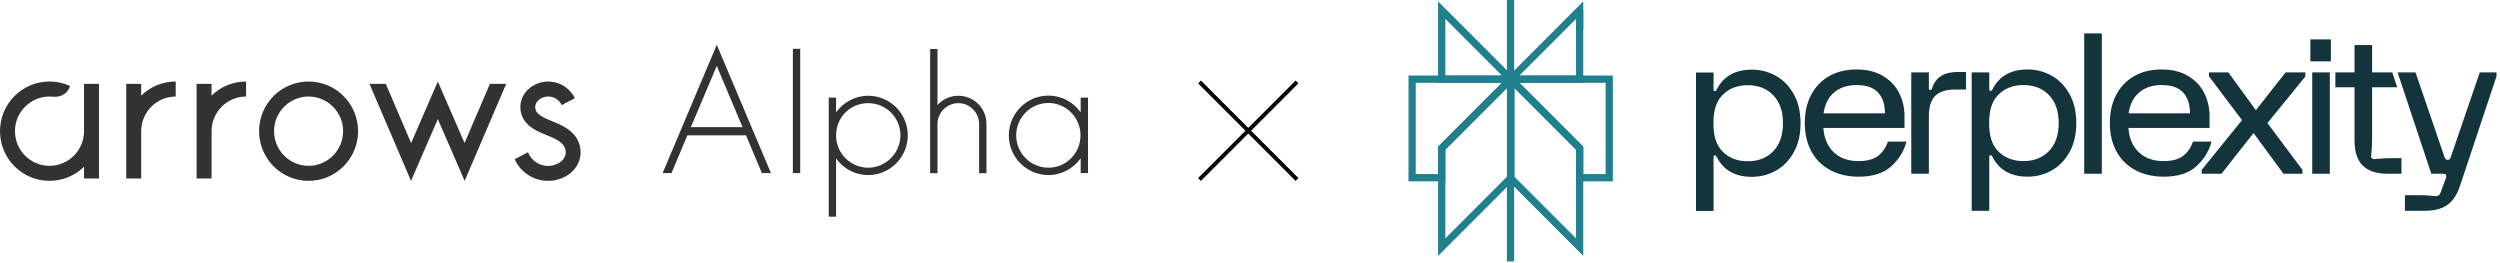 <svg width="628" height="66" viewBox="0 0 628 66" fill="none" xmlns="http://www.w3.org/2000/svg">
<path d="M77.513 20.477C70.646 20.477 65.08 26.061 65.08 32.952C65.08 39.843 70.646 45.428 77.513 45.428C84.381 45.428 89.947 39.843 89.947 32.952C89.947 26.061 84.379 20.477 77.513 20.477ZM77.513 41.655C72.731 41.655 68.84 37.752 68.84 32.952C68.84 28.152 72.73 24.249 77.513 24.249C82.297 24.249 86.187 28.152 86.187 32.952C86.187 37.752 82.297 41.655 77.513 41.655Z" fill="#323232"/>
<path d="M123.062 21.067L116.695 35.931L109.983 20.469L103.273 35.931L96.906 21.067H92.812L103.249 45.433L109.983 29.918L116.719 45.433L127.154 21.067H123.062Z" fill="#323232"/>
<path d="M21.107 21.067V32.952C21.107 37.75 17.217 41.655 12.433 41.655C7.65 41.655 3.76 37.75 3.76 32.952C3.76 28.154 7.65 24.249 12.433 24.249V24.252C12.484 24.252 12.534 24.25 12.585 24.252C12.837 24.256 13.084 24.274 13.331 24.299C15.314 24.489 17.072 23.437 17.587 21.599C16.799 21.239 15.966 20.956 15.099 20.766C14.742 20.687 14.329 20.618 13.962 20.572C13.531 20.518 13.095 20.488 12.652 20.479C12.579 20.479 12.508 20.48 12.435 20.48V20.476C5.566 20.476 0 26.061 0 32.952C0 39.842 5.566 45.427 12.433 45.427C15.807 45.427 18.866 44.077 21.107 41.887V44.836H24.867V21.067H21.107Z" fill="#323232"/>
<path d="M44.141 20.477C40.767 20.477 37.708 21.827 35.467 24.017V21.067H31.707V44.835H35.467V32.951C35.467 28.152 39.357 24.248 44.141 24.248V20.475V20.477Z" fill="#323232"/>
<path d="M61.819 20.477C58.444 20.477 55.386 21.827 53.145 24.017V21.067H49.385V44.835H53.145V32.951C53.145 28.152 57.035 24.248 61.819 24.248V20.475V20.477Z" fill="#323232"/>
<path d="M144.969 34.911C143.537 32.412 140.819 31.311 138.635 30.426C138.084 30.203 137.564 29.993 137.122 29.783C135.1 28.822 134.675 28.071 134.527 27.463C134.326 26.644 134.539 25.908 135.16 25.272C135.86 24.554 137.031 24.146 138.075 24.256C139.787 24.438 140.667 25.529 141.102 26.402L144.422 24.661C143.237 22.338 141.062 20.79 138.469 20.516C136.281 20.284 133.987 21.098 132.482 22.641C130.96 24.2 130.378 26.285 130.886 28.361C131.53 30.989 133.699 32.319 135.517 33.183C136.058 33.44 136.627 33.671 137.23 33.914C138.965 34.617 140.931 35.413 141.716 36.785C142.279 37.766 142.247 38.922 141.634 39.802C141.221 40.394 140.635 41.006 139.157 41.471C138.312 41.737 136.445 41.907 134.814 40.859C133.751 40.176 133.116 39.44 132.628 38.241L129.292 39.99C129.934 41.435 130.945 42.838 132.793 44.026C134.398 45.056 136.166 45.426 137.716 45.426C138.689 45.426 139.576 45.28 140.279 45.059C142.258 44.437 143.666 43.45 144.706 41.955C146.138 39.899 146.24 37.134 144.966 34.909L144.969 34.911Z" fill="#323232"/>
<path d="M191.387 43.473L187.4 33.996H172.666L168.679 43.473H166.454L180.054 11.253L193.655 43.473H191.387ZM186.518 31.933L180.053 16.559L173.545 31.933H186.516H186.518Z" fill="#323232"/>
<path d="M201.015 12.263V43.473H199.168V12.263H201.015Z" fill="#323232"/>
<path d="M208.18 24.519H210.026V28.224C211.831 25.698 214.77 24.055 218.086 24.055C223.585 24.055 228.034 28.52 228.034 33.995C228.034 39.47 223.583 43.976 218.086 43.976C214.77 43.976 211.831 42.333 210.026 39.806V54.422H208.18V24.519ZM226.188 33.996C226.188 29.531 222.578 25.91 218.087 25.91C213.596 25.91 210.112 29.406 210.028 33.829V34.209C210.112 38.588 213.721 42.128 218.087 42.128C222.453 42.128 226.188 38.505 226.188 33.999V33.996Z" fill="#323232"/>
<path d="M247.798 31.132V43.515H245.952V31.132C245.952 28.268 243.6 25.91 240.747 25.91C237.894 25.91 235.499 28.269 235.499 31.132V43.515H233.652V12.305H235.499V26.373C236.8 24.941 238.648 24.056 240.747 24.056C244.65 24.056 247.8 27.216 247.8 31.132H247.798Z" fill="#323232"/>
<path d="M263.365 24.014C266.681 24.014 269.662 25.657 271.466 28.226V24.52H273.313V43.474H271.466V39.768C269.66 42.295 266.681 43.98 263.365 43.98C257.866 43.98 253.417 39.474 253.417 33.998C253.417 28.523 257.867 24.017 263.365 24.017V24.014ZM271.424 33.997C271.424 29.532 267.814 25.868 263.365 25.868C258.916 25.868 255.264 29.533 255.264 33.997C255.264 38.461 258.874 42.126 263.365 42.126C267.856 42.126 271.424 38.461 271.424 33.997Z" fill="#323232"/>
<path d="M325.813 20.587L301.313 45.087" stroke="black"/>
<path d="M301.313 20.587L325.813 45.087" stroke="black"/>
<path d="M397.717 20.8H377.283L397.717 0.346V20.8ZM381.683 18.976H395.893V4.752L381.683 18.976Z" fill="#20808D"/>
<path d="M381.682 20.8H361.246V0.346L381.682 20.8ZM363.07 18.976H377.282L363.07 4.752V18.976Z" fill="#20808D"/>
<path d="M380.356 0V65.674H378.531V0H380.356Z" fill="#20808D"/>
<path d="M397.716 36.845V64.282L378.57 45.118V17.681L397.716 36.845ZM380.394 44.363L395.892 59.874V37.598L380.394 22.086V44.363Z" fill="#20808D"/>
<path d="M380.395 45.118L361.247 64.282V36.845L380.395 17.681V45.118ZM363.071 37.598V59.874L378.571 44.363V22.086L363.071 37.598Z" fill="#20808D"/>
<path d="M381.681 18.972L363.07 37.598V45.553H353.813V18.972H381.681ZM355.637 43.728H361.246L361.247 36.845L377.279 20.797H355.637V43.728Z" fill="#20808D"/>
<path d="M405.148 18.972V45.553H395.89V37.598L377.28 18.972H405.148ZM397.716 36.845L397.714 43.728H403.324V20.797H381.68L397.716 36.845Z" fill="#20808D"/>
<path d="M397.716 2.55V7.296H395.892V2.55H397.716Z" fill="#20808D"/>
<path d="M454.988 23.767C456.07 21.744 457.582 20.186 459.533 19.09C461.479 17.997 463.763 17.45 466.383 17.45C469.002 17.45 471.171 17.988 472.987 19.066C474.804 20.144 476.163 21.572 477.062 23.351C477.961 25.132 478.412 27.082 478.412 29.202V32.139H458.033C458.197 34.685 459.056 36.71 460.611 38.212C462.165 39.715 464.252 40.465 466.873 40.465C469.001 40.465 470.631 40.032 471.759 39.168C472.89 38.303 473.715 37.104 474.24 35.568H478.906C478.284 37.951 477.016 40.018 475.101 41.764C473.187 43.511 470.444 44.383 466.875 44.383C464.19 44.383 461.824 43.836 459.777 42.743C457.732 41.651 456.15 40.091 455.037 38.066C453.925 36.041 453.368 33.658 453.368 30.915C453.368 28.171 453.908 25.79 454.99 23.765L454.988 23.767ZM473.503 28.466C473.503 26.246 472.93 24.509 471.784 23.251C470.639 21.994 468.838 21.366 466.381 21.366C464.09 21.366 462.214 21.977 460.758 23.201C459.301 24.426 458.409 26.182 458.082 28.466H473.503ZM484.534 18.183V22.247C484.534 22.477 484.649 22.59 484.879 22.59C485.011 22.59 485.107 22.558 485.175 22.492C485.242 22.426 485.306 22.297 485.37 22.102C486.22 19.425 488.333 18.086 491.706 18.086H493.866V22.492H491.065C488.871 22.492 487.234 23.014 486.153 24.059C485.071 25.104 484.531 26.817 484.531 29.202V43.648H480.11V18.181H484.534V18.183ZM519.82 38.285C518.658 40.324 517.151 41.851 515.301 42.862C513.451 43.873 511.461 44.38 509.334 44.38C505.143 44.38 502.195 42.716 500.493 39.385C500.362 39.126 500.198 38.994 500.002 38.994C499.807 38.994 499.707 39.093 499.707 39.288V52.95H495.287V18.185H499.707V22.543C499.707 22.738 499.805 22.837 500.002 22.837C500.2 22.837 500.362 22.705 500.493 22.446C502.195 19.115 505.143 17.451 509.334 17.451C511.461 17.451 513.451 17.959 515.301 18.969C517.151 19.98 518.656 21.507 519.82 23.548C520.982 25.588 521.564 28.047 521.564 30.916C521.564 33.786 520.982 36.243 519.82 38.285ZM514.712 23.887C513.09 22.206 510.954 21.364 508.303 21.364C505.652 21.364 503.514 22.206 501.894 23.887C500.272 25.569 499.678 27.912 499.678 30.915C499.678 33.917 500.272 36.262 501.894 37.942C503.516 39.624 505.652 40.465 508.303 40.465C510.954 40.465 513.092 39.626 514.712 37.942C516.333 36.26 517.143 33.917 517.143 30.915C517.143 27.912 516.333 25.569 514.712 23.887ZM527.978 8.388V43.646H523.558V8.392H527.978V8.388ZM531.617 23.765C532.697 21.742 534.212 20.184 536.162 19.088C538.108 17.995 540.392 17.448 543.01 17.448C545.628 17.448 547.801 17.986 549.616 19.064C551.433 20.142 552.792 21.571 553.691 23.349C554.592 25.13 555.041 27.08 555.041 29.2V32.137H534.662C534.826 34.684 535.686 36.709 537.24 38.21C538.794 39.713 540.881 40.463 543.503 40.463C545.63 40.463 547.259 40.031 548.388 39.166C549.519 38.301 550.344 37.103 550.869 35.566H555.536C554.913 37.949 553.644 40.016 551.73 41.762C549.816 43.51 547.073 44.382 543.504 44.382C540.819 44.382 538.453 43.834 536.406 42.742C534.361 41.649 532.779 40.089 531.667 38.064C530.554 36.039 529.997 33.657 529.997 30.913C529.997 28.169 530.537 25.788 531.619 23.763H531.617V23.765ZM550.132 28.465C550.132 26.244 549.559 24.508 548.414 23.249C547.268 21.992 545.467 21.364 543.01 21.364C540.721 21.364 538.843 21.976 537.388 23.2C535.93 24.424 535.04 26.181 534.711 28.465H550.132ZM553.075 42.667L563.19 30.178L554.892 19.161V18.181H559.753L566.68 27.68L574.145 18.181H579.104V19.21L569.577 30.915L578.368 42.667V43.646H573.605L566.091 33.412L558.038 43.646H553.078V42.667H553.075ZM585.521 9.893V15.405H580.359V9.893H585.521ZM585.253 43.648H580.831V18.183H585.253V43.648ZM586.647 18.183H591.456V11.327H595.878V18.183H600.938L602.181 21.915H595.878V34.098C595.878 35.762 595.836 36.995 595.754 37.796C595.672 38.597 595.632 39.078 595.632 39.241C595.632 39.471 595.695 39.649 595.827 39.779C595.958 39.91 596.137 39.974 596.369 39.974C596.531 39.974 597.014 39.934 597.817 39.852C598.618 39.77 599.855 39.73 601.526 39.73H603.244V43.646H599.807C596.991 43.646 594.895 42.962 593.521 41.589C592.147 40.217 591.458 38.13 591.458 35.32V21.914H586.651V18.181H586.647V18.183ZM602.27 18.183H606.776L614.093 39.547C614.194 39.81 614.349 40.155 614.85 40.155C615.352 40.155 615.507 39.808 615.606 39.547L622.923 18.183H627.126V19.163L617.972 46.635C617.185 48.986 616.082 50.626 614.659 51.556C613.234 52.487 611.579 52.952 608.827 52.952H604.113V49.035H607.699C608.845 49.035 609.777 49.075 610.498 49.157C611.216 49.24 611.676 49.28 611.873 49.28C612.43 49.28 612.805 49.035 613.004 48.546L614.38 44.825C614.544 44.434 614.559 44.141 614.429 43.942C614.363 43.81 614.283 43.728 614.185 43.697C614.086 43.664 613.938 43.648 613.743 43.648H610.748L602.274 18.185H602.27V18.183ZM450.559 38.327C449.397 40.366 447.89 41.893 446.04 42.904C444.19 43.914 442.2 44.422 440.073 44.422C435.882 44.422 432.934 42.758 431.232 39.427C431.101 39.168 430.937 39.036 430.742 39.036C430.546 39.036 430.446 39.135 430.446 39.33V52.992H426.026V18.227H430.446V22.585C430.446 22.78 430.545 22.879 430.742 22.879C430.939 22.879 431.101 22.747 431.232 22.488C432.933 19.157 435.882 17.493 440.073 17.493C442.2 17.493 444.19 18 446.04 19.011C447.89 20.022 449.395 21.549 450.559 23.588C451.721 25.628 452.303 28.087 452.303 30.958C452.303 33.83 451.721 36.287 450.559 38.327ZM445.451 23.929C443.829 22.247 441.693 21.406 439.042 21.406C436.391 21.406 434.253 22.247 432.633 23.929C431.012 25.611 430.417 27.954 430.417 30.957C430.417 33.959 431.012 36.303 432.633 37.984C434.255 39.666 436.391 40.507 439.042 40.507C441.693 40.507 443.831 39.667 445.451 37.984C447.073 36.302 447.883 33.959 447.883 30.957C447.883 27.954 447.073 25.611 445.451 23.929Z" fill="#13343B"/>
</svg>
